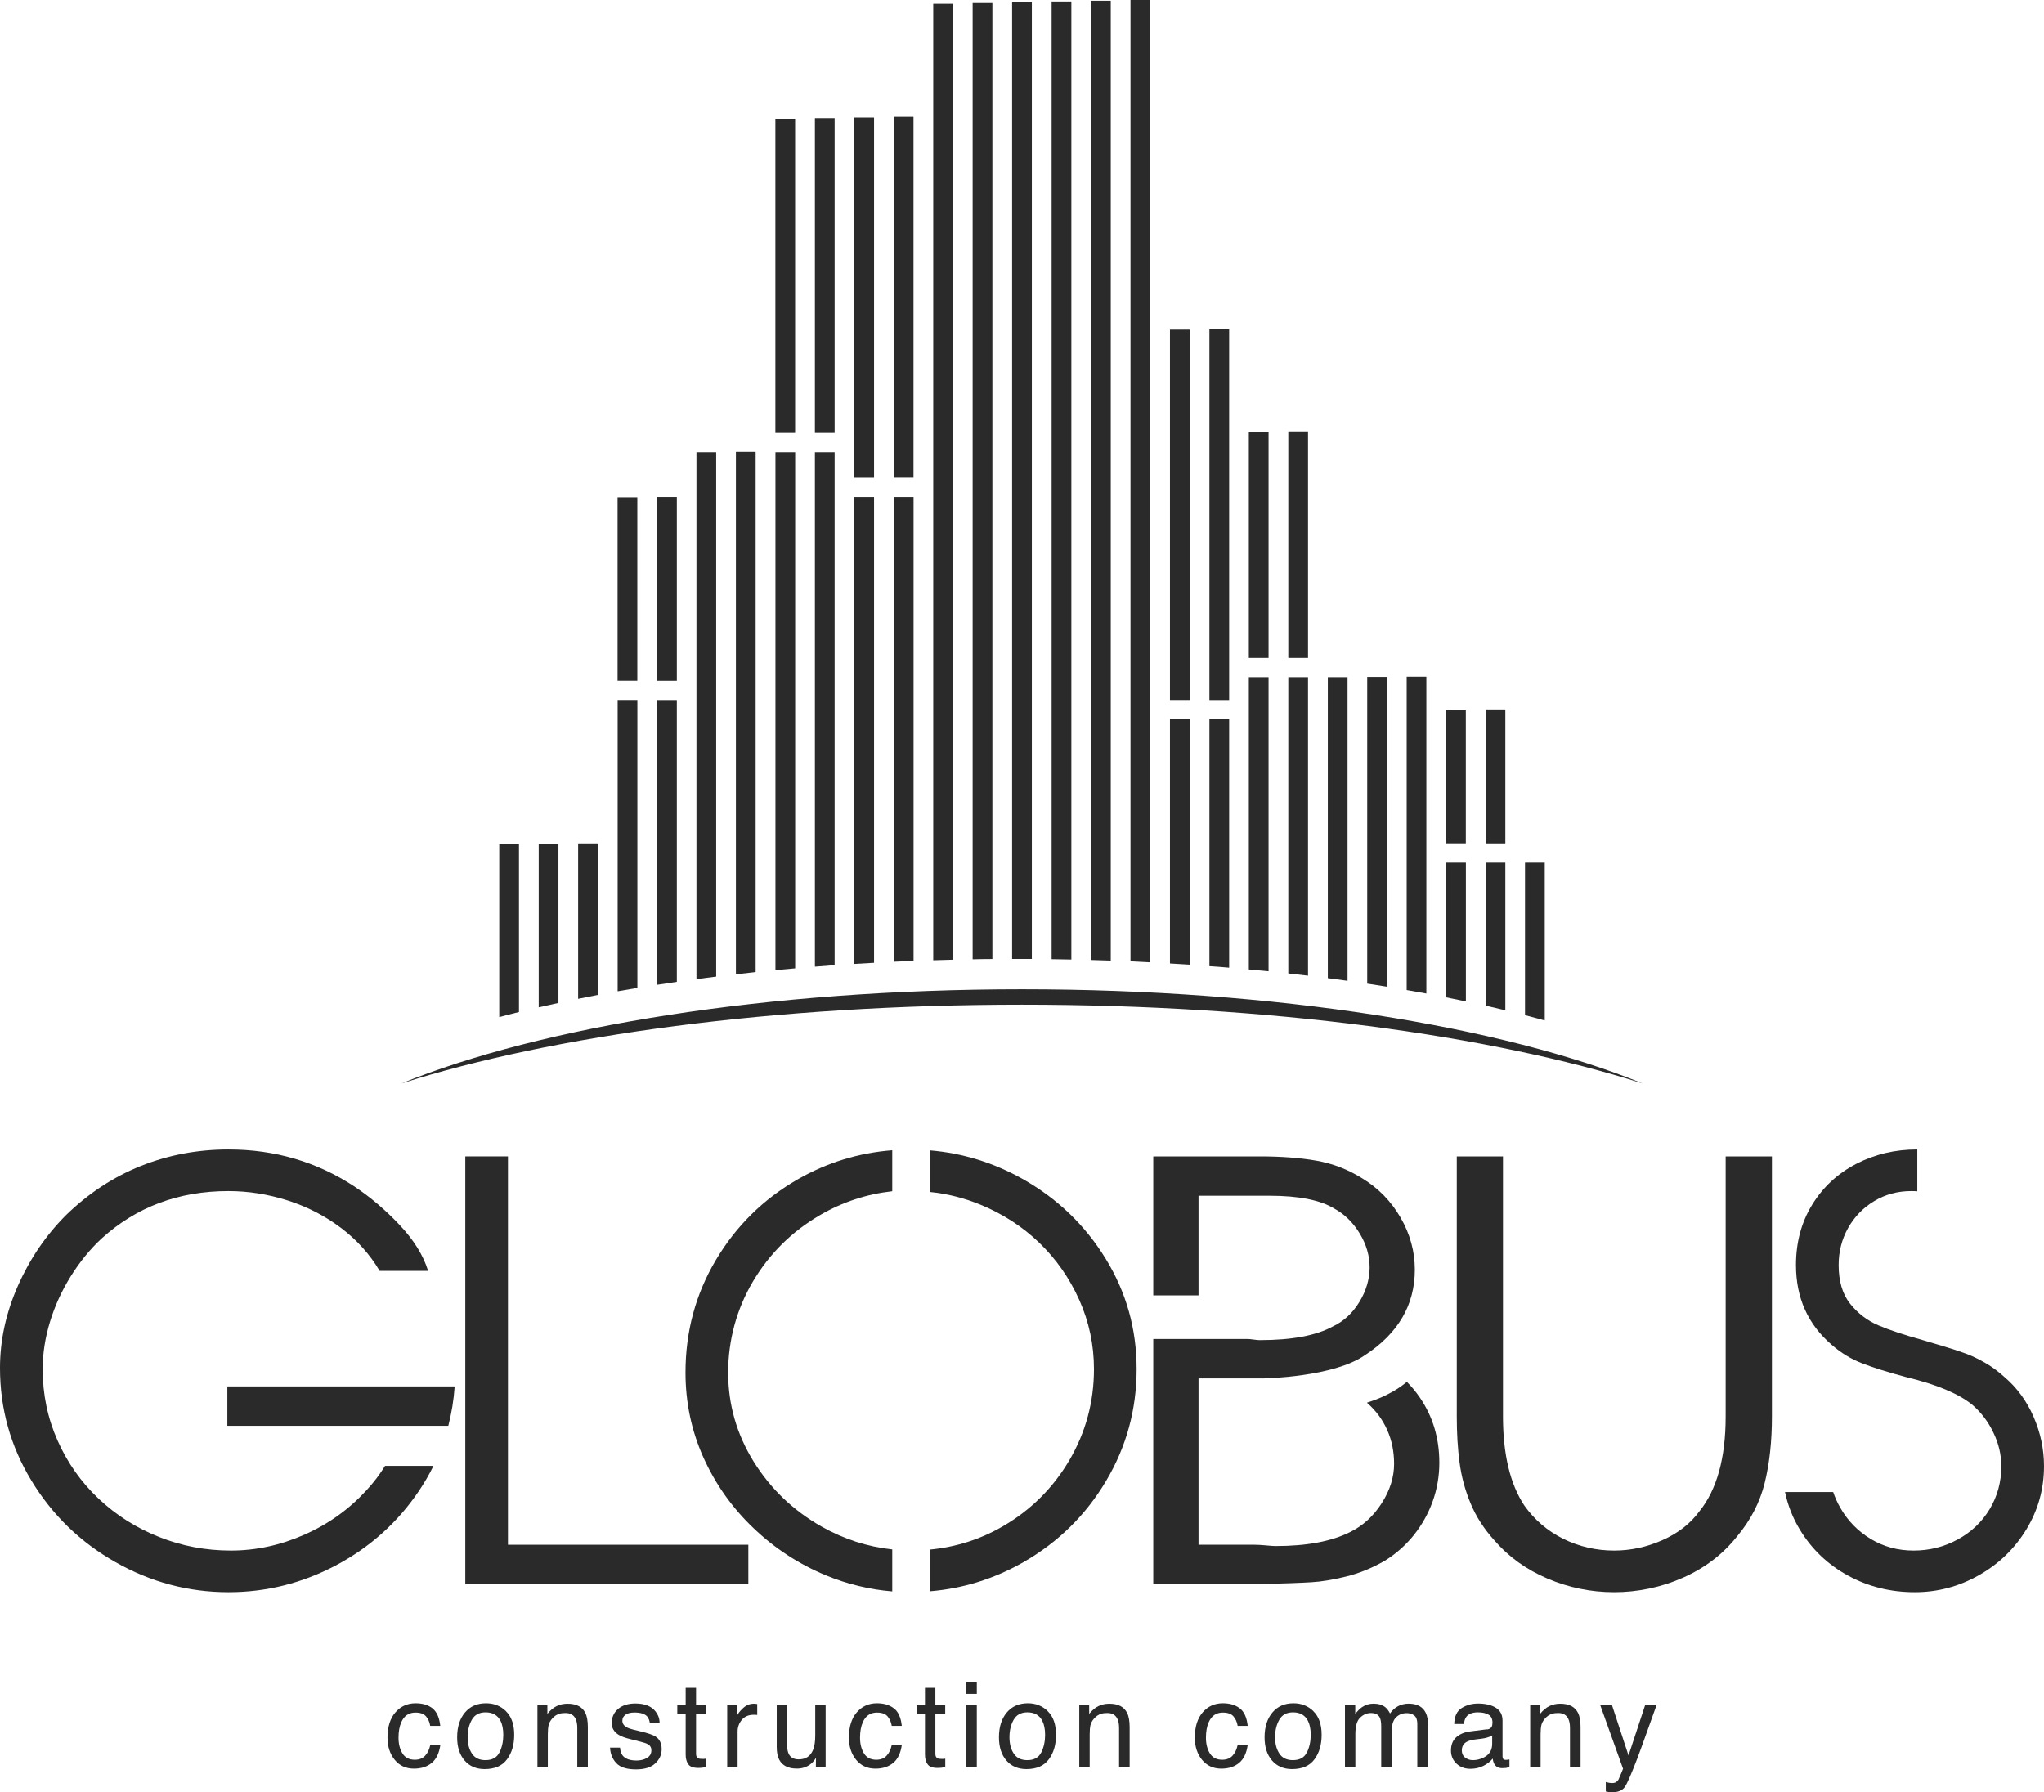 <svg width="195" height="171" viewBox="0 0 195 171" fill="none" xmlns="http://www.w3.org/2000/svg">
<g clip-path="url(#clip0_1_765)">
<path d="M49.511 80.51V96.557C48.873 96.719 48.246 96.874 47.629 97.041V80.516H49.511V80.51Z" fill="#2A2A2A"/>
<path d="M53.276 80.499V95.692C52.638 95.826 52.011 95.966 51.394 96.111V80.499H53.276Z" fill="#2A2A2A"/>
<path d="M57.036 80.489V94.924C56.403 95.047 55.776 95.171 55.154 95.3V80.483H57.036V80.489Z" fill="#2A2A2A"/>
<path d="M60.801 47.459H58.918V64.952H60.801V47.459Z" fill="#2A2A2A"/>
<path d="M60.806 66.795V94.257C60.173 94.365 59.546 94.472 58.924 94.58V66.79H60.806V66.795Z" fill="#2A2A2A"/>
<path d="M64.571 47.427H62.688V64.957H64.571V47.427Z" fill="#2A2A2A"/>
<path d="M64.571 66.795V93.682C63.938 93.773 63.311 93.865 62.688 93.962V66.795H64.571Z" fill="#2A2A2A"/>
<path d="M68.325 43.154V93.177C67.692 93.258 67.065 93.333 66.443 93.419V43.154H68.325Z" fill="#2A2A2A"/>
<path d="M72.09 43.117V92.747C71.457 92.811 70.83 92.881 70.207 92.957V43.117H72.09Z" fill="#2A2A2A"/>
<path d="M75.855 11.318H73.972V41.311H75.855V11.318Z" fill="#2A2A2A"/>
<path d="M75.86 43.154V92.392C75.227 92.441 74.6 92.5 73.978 92.559V43.154H75.86Z" fill="#2A2A2A"/>
<path d="M79.625 11.254H77.743V41.311H79.625V11.254Z" fill="#2A2A2A"/>
<path d="M79.625 43.154V92.086C78.992 92.134 78.365 92.183 77.743 92.231V43.154H79.625Z" fill="#2A2A2A"/>
<path d="M83.385 11.194H81.502V45.589H83.385V11.194Z" fill="#2A2A2A"/>
<path d="M83.385 47.427V91.86C82.752 91.892 82.124 91.93 81.502 91.968V47.427H83.385Z" fill="#2A2A2A"/>
<path d="M87.149 11.124H85.267V45.584H87.149V11.124Z" fill="#2A2A2A"/>
<path d="M87.155 47.427V91.678C86.522 91.704 85.894 91.731 85.272 91.758V47.427H87.155Z" fill="#2A2A2A"/>
<path d="M90.914 0.36V91.565C90.287 91.576 89.659 91.597 89.032 91.618V0.36H90.914Z" fill="#2A2A2A"/>
<path d="M94.674 0.29V91.5C94.041 91.5 93.413 91.511 92.791 91.527V0.29H94.674Z" fill="#2A2A2A"/>
<path d="M98.439 0.22V91.495C97.929 91.495 97.414 91.495 96.899 91.495H96.556V0.22H98.439Z" fill="#2A2A2A"/>
<path d="M102.209 0.145V91.549C101.581 91.532 100.954 91.522 100.326 91.516V0.145H102.209Z" fill="#2A2A2A"/>
<path d="M105.968 0.075V91.651C105.346 91.629 104.719 91.608 104.086 91.592V0.075H105.968Z" fill="#2A2A2A"/>
<path d="M109.733 0V91.817C109.111 91.78 108.478 91.753 107.851 91.721V0H109.733Z" fill="#2A2A2A"/>
<path d="M113.493 31.455H111.616V66.79H113.493V31.455Z" fill="#2A2A2A"/>
<path d="M113.493 68.633V92.038C112.87 91.995 112.243 91.957 111.616 91.925V68.633H113.493Z" fill="#2A2A2A"/>
<path d="M117.263 31.412H115.38V66.795H117.263V31.412Z" fill="#2A2A2A"/>
<path d="M117.263 68.633V92.328C116.641 92.274 116.013 92.22 115.38 92.183V68.633H117.263Z" fill="#2A2A2A"/>
<path d="M121.022 41.204H119.14V62.775H121.022V41.204Z" fill="#2A2A2A"/>
<path d="M121.022 64.613V92.672C120.4 92.607 119.773 92.554 119.14 92.495V64.613H121.022Z" fill="#2A2A2A"/>
<path d="M124.787 41.166H122.905V62.775H124.787V41.166Z" fill="#2A2A2A"/>
<path d="M124.787 64.613V93.091C124.165 93.016 123.538 92.946 122.905 92.876V64.613H124.787Z" fill="#2A2A2A"/>
<path d="M128.557 64.613V93.58C127.935 93.489 127.308 93.408 126.675 93.327V64.613H128.557Z" fill="#2A2A2A"/>
<path d="M132.317 64.592V94.144C131.695 94.042 131.067 93.951 130.434 93.849V64.587H132.317V64.592Z" fill="#2A2A2A"/>
<path d="M136.076 64.57V94.795C135.46 94.682 134.832 94.569 134.199 94.461V64.57H136.076Z" fill="#2A2A2A"/>
<path d="M139.841 67.709H137.959V80.472H139.841V67.709Z" fill="#2A2A2A"/>
<path d="M139.847 82.316V95.547C139.224 95.413 138.597 95.284 137.964 95.16V82.316H139.847Z" fill="#2A2A2A"/>
<path d="M143.611 67.693H141.729V80.478H143.611V67.693Z" fill="#2A2A2A"/>
<path d="M143.611 82.316V96.396C142.995 96.246 142.367 96.095 141.729 95.955V82.316H143.611Z" fill="#2A2A2A"/>
<path d="M147.371 82.321V97.363C146.754 97.197 146.127 97.03 145.488 96.858V82.316H147.371V82.321Z" fill="#2A2A2A"/>
<path d="M97.5 95.859C121.108 95.859 142.292 98.772 156.729 103.382C143.343 97.928 121.8 94.386 97.5 94.386C73.2 94.386 51.657 97.928 38.271 103.382C52.708 98.772 73.892 95.859 97.5 95.859Z" fill="#2A2A2A"/>
<path d="M48.46 147.386V110.331H44.39V151.143H71.393V147.386H48.46Z" fill="#2A2A2A"/>
<path d="M135.443 133.322C135.079 132.79 134.666 132.295 134.215 131.844C133.641 132.328 132.381 133.225 130.402 133.832C130.429 133.854 130.456 133.881 130.483 133.902C131.287 134.617 131.909 135.461 132.344 136.444C132.783 137.428 132.998 138.503 132.998 139.669C132.998 140.937 132.606 142.189 131.818 143.42C131.03 144.656 130.027 145.575 128.799 146.177C127.034 147.064 124.664 147.51 121.682 147.51C121.505 147.51 121.194 147.488 120.759 147.445C120.32 147.407 119.971 147.386 119.703 147.386H114.34V131.511H120.647C120.647 131.511 127.222 131.387 130.209 129.302C133.389 127.228 134.977 124.508 134.977 121.144C134.977 119.403 134.526 117.748 133.62 116.178C132.714 114.614 131.496 113.362 129.968 112.433C128.611 111.578 127.152 111.014 125.592 110.74C124.031 110.466 122.224 110.331 120.175 110.331H110.023V123.595H114.34V114.088H121.113C123.897 114.088 125.956 114.496 127.292 115.313C128.289 115.856 129.099 116.657 129.726 117.699C130.354 118.742 130.665 119.817 130.665 120.918C130.665 122.02 130.343 123.149 129.689 124.218C129.04 125.282 128.203 126.061 127.179 126.545C125.592 127.421 123.259 127.862 120.175 127.862C120.052 127.862 119.858 127.846 119.59 127.808C119.328 127.77 119.129 127.754 119.006 127.754H110.023V151.143H120.175C122.545 151.083 124.203 151.019 125.141 150.96C126.08 150.906 127.168 150.723 128.402 150.422C129.635 150.121 130.858 149.627 132.075 148.934C133.148 148.278 134.081 147.456 134.875 146.472C135.663 145.484 136.269 144.398 136.688 143.221C137.106 142.039 137.315 140.819 137.315 139.561C137.315 137.218 136.688 135.138 135.443 133.322Z" fill="#2A2A2A"/>
<path d="M164.629 110.331V135.149C164.629 139.104 163.798 142.119 162.125 144.194C161.272 145.36 160.103 146.279 158.612 146.94C157.121 147.606 155.582 147.94 154 147.94C152.262 147.94 150.642 147.563 149.13 146.816C147.623 146.064 146.389 145.005 145.424 143.646C144.067 141.587 143.386 138.755 143.386 135.149V110.331H138.978V135.149C138.978 136.734 139.064 138.202 139.246 139.55C139.423 140.894 139.777 142.2 140.302 143.452C140.823 144.71 141.579 145.876 142.555 146.956C143.906 148.525 145.596 149.745 147.623 150.61C149.656 151.476 151.779 151.911 154 151.911C156.22 151.911 158.494 151.449 160.569 150.524C162.645 149.6 164.356 148.3 165.696 146.617C167.005 145.059 167.89 143.35 168.351 141.501C168.812 139.653 169.043 137.535 169.043 135.149V110.331H164.629Z" fill="#2A2A2A"/>
<path d="M194.019 135.208C193.364 133.693 192.442 132.424 191.251 131.403C190.661 130.866 190.055 130.414 189.439 130.06C188.816 129.7 188.226 129.409 187.669 129.195C187.111 128.98 186.387 128.738 185.497 128.474C184.612 128.211 183.925 128.007 183.443 127.862C181.662 127.367 180.241 126.9 179.19 126.448C178.139 125.997 177.243 125.314 176.508 124.395C175.774 123.476 175.409 122.24 175.409 120.698C175.409 119.414 175.709 118.237 176.315 117.156C176.921 116.082 177.752 115.227 178.809 114.593C179.866 113.959 181.04 113.642 182.343 113.642C182.536 113.642 182.724 113.647 182.912 113.663V109.67H182.901C180.777 109.67 178.836 110.132 177.071 111.051C175.307 111.97 173.913 113.266 172.883 114.942C171.853 116.619 171.338 118.538 171.338 120.698C171.338 123.82 172.47 126.357 174.744 128.308C175.623 129.076 176.589 129.667 177.651 130.076C178.712 130.484 180.128 130.93 181.898 131.403C184.773 132.097 186.864 132.973 188.173 134.042C189.004 134.762 189.674 135.643 190.173 136.686C190.677 137.734 190.929 138.798 190.929 139.889C190.929 141.394 190.554 142.764 189.814 143.995C189.068 145.226 188.055 146.188 186.762 146.886C185.475 147.59 184.07 147.94 182.558 147.94C181.045 147.94 179.689 147.569 178.46 146.827C177.232 146.085 176.262 145.086 175.554 143.834C175.285 143.361 175.06 142.866 174.889 142.356H170.292C170.566 143.646 171.043 144.855 171.724 145.973C172.861 147.837 174.395 149.294 176.326 150.342C178.257 151.39 180.37 151.911 182.67 151.911C184.848 151.911 186.88 151.374 188.779 150.299C190.677 149.229 192.19 147.773 193.316 145.924C194.437 144.081 195 142.066 195 139.889C195 138.277 194.673 136.718 194.019 135.208Z" fill="#2A2A2A"/>
<path d="M85.122 147.832C82.757 147.579 80.504 146.854 78.365 145.645C75.667 144.113 73.511 142.044 71.891 139.438C70.277 136.826 69.467 134.004 69.467 130.957C69.467 127.91 70.256 124.927 71.832 122.267C73.409 119.607 75.544 117.495 78.236 115.931C80.387 114.679 82.682 113.932 85.122 113.658V109.745C81.931 109.993 78.933 110.906 76.139 112.502C72.835 114.394 70.224 116.968 68.293 120.22C66.362 123.476 65.397 127.056 65.397 130.957C65.397 133.822 65.971 136.525 67.113 139.072C68.261 141.614 69.848 143.861 71.881 145.795C73.908 147.735 76.219 149.24 78.805 150.31C80.848 151.153 82.955 151.658 85.122 151.836V147.837V147.832Z" fill="#2A2A2A"/>
<path d="M105.48 120.091C103.507 116.877 100.857 114.34 97.532 112.47C94.749 110.912 91.805 110.014 88.71 109.756V113.728C90.362 113.894 91.976 114.297 93.553 114.948C95.671 115.818 97.538 117.027 99.152 118.575C100.761 120.128 102.032 121.945 102.965 124.03C103.898 126.12 104.365 128.313 104.365 130.624C104.365 133.757 103.582 136.648 102.026 139.309C100.466 141.963 98.353 144.065 95.687 145.618C93.526 146.875 91.193 147.612 88.71 147.848V151.825C91.858 151.567 94.829 150.648 97.618 149.057C100.943 147.155 103.576 144.57 105.518 141.302C107.465 138.035 108.435 134.472 108.435 130.624C108.435 126.776 107.448 123.304 105.48 120.091Z" fill="#2A2A2A"/>
<path d="M36.737 139.857C36.227 140.679 35.637 141.464 34.951 142.2C33.283 144.016 31.315 145.424 29.03 146.429C26.751 147.434 24.418 147.94 22.026 147.94C19.634 147.94 17.349 147.51 15.177 146.644C13.005 145.784 11.085 144.57 9.412 142.995C7.744 141.426 6.436 139.572 5.492 137.444C4.542 135.31 4.071 133.037 4.071 130.624C4.071 129.13 4.307 127.625 4.773 126.099C5.24 124.573 5.905 123.122 6.768 121.741C7.632 120.365 8.608 119.172 9.691 118.167C13.011 115.152 17.049 113.642 21.795 113.642C23.694 113.642 25.582 113.943 27.448 114.539C29.314 115.136 31.009 116.006 32.532 117.156C34.055 118.306 35.283 119.672 36.217 121.252H40.84C40.389 119.779 39.488 118.323 38.131 116.882C36.774 115.442 35.326 114.211 33.798 113.196C30.221 110.847 26.22 109.67 21.795 109.67C18.851 109.67 16.062 110.197 13.434 111.245C10.801 112.298 8.42 113.867 6.275 115.958C4.36 117.882 2.832 120.128 1.7 122.697C0.568 125.271 0 127.878 0 130.517C0 134.391 0.998 137.976 2.993 141.259C4.982 144.543 7.658 147.144 11.021 149.047C14.378 150.954 17.971 151.911 21.795 151.911C25.405 151.911 28.826 151.057 32.055 149.348C35.283 147.633 37.917 145.279 39.949 142.275C40.48 141.491 40.947 140.684 41.354 139.857H36.731H36.737Z" fill="#2A2A2A"/>
<path d="M42.77 136.036C43.081 134.821 43.29 133.574 43.376 132.279H21.688V136.036H42.77Z" fill="#2A2A2A"/>
<path d="M41.252 162.993C41.671 163.315 41.917 163.874 42.003 164.664H41.043C40.984 164.298 40.85 163.997 40.641 163.756C40.432 163.514 40.099 163.396 39.633 163.396C39 163.396 38.55 163.702 38.281 164.32C38.104 164.718 38.019 165.212 38.019 165.798C38.019 166.384 38.142 166.883 38.394 167.292C38.641 167.695 39.038 167.899 39.574 167.899C39.987 167.899 40.309 167.776 40.55 167.523C40.791 167.27 40.958 166.926 41.049 166.491H42.009C41.896 167.276 41.623 167.845 41.183 168.205C40.743 168.566 40.18 168.748 39.493 168.748C38.721 168.748 38.11 168.463 37.654 167.904C37.198 167.34 36.967 166.636 36.967 165.792C36.967 164.755 37.219 163.949 37.724 163.374C38.228 162.799 38.866 162.509 39.644 162.509C40.309 162.509 40.845 162.67 41.263 162.993H41.252Z" fill="#2A2A2A"/>
<path d="M48.273 163.272C48.793 163.777 49.056 164.524 49.056 165.508C49.056 166.491 48.825 167.243 48.369 167.861C47.913 168.48 47.2 168.791 46.235 168.791C45.43 168.791 44.792 168.517 44.32 167.969C43.848 167.421 43.612 166.685 43.612 165.76C43.612 164.771 43.859 163.981 44.358 163.39C44.856 162.799 45.527 162.509 46.369 162.509C47.12 162.509 47.758 162.761 48.278 163.267L48.273 163.272ZM47.656 167.195C47.897 166.695 48.015 166.142 48.015 165.534C48.015 164.986 47.929 164.535 47.752 164.191C47.479 163.648 47.002 163.374 46.326 163.374C45.725 163.374 45.291 163.605 45.023 164.067C44.755 164.53 44.615 165.088 44.615 165.739C44.615 166.389 44.749 166.889 45.023 167.308C45.296 167.727 45.725 167.937 46.315 167.937C46.964 167.937 47.409 167.69 47.651 167.19L47.656 167.195Z" fill="#2A2A2A"/>
<path d="M51.281 162.681H52.22V163.519C52.499 163.175 52.794 162.928 53.105 162.778C53.416 162.627 53.764 162.552 54.145 162.552C54.982 162.552 55.545 162.842 55.84 163.428C56.001 163.745 56.081 164.207 56.081 164.798V168.582H55.073V164.863C55.073 164.503 55.019 164.212 54.912 163.992C54.735 163.627 54.419 163.439 53.952 163.439C53.716 163.439 53.523 163.46 53.373 163.508C53.099 163.589 52.864 163.75 52.66 163.992C52.493 164.186 52.386 164.39 52.338 164.594C52.29 164.804 52.263 165.099 52.263 165.486V168.576H51.271V162.675L51.281 162.681Z" fill="#2A2A2A"/>
<path d="M59.149 166.733C59.176 167.066 59.261 167.319 59.401 167.496C59.653 167.813 60.098 167.974 60.726 167.974C61.101 167.974 61.428 167.894 61.712 167.733C61.997 167.571 62.142 167.324 62.142 166.991C62.142 166.738 62.029 166.545 61.798 166.41C61.654 166.33 61.369 166.239 60.94 166.131L60.141 165.932C59.632 165.809 59.256 165.669 59.01 165.513C58.575 165.244 58.361 164.873 58.361 164.401C58.361 163.842 58.564 163.39 58.972 163.046C59.38 162.702 59.927 162.53 60.613 162.53C61.514 162.53 62.163 162.794 62.56 163.315C62.806 163.648 62.93 164.003 62.925 164.384H61.991C61.97 164.164 61.889 163.96 61.75 163.777C61.519 163.519 61.112 163.39 60.538 163.39C60.157 163.39 59.868 163.46 59.669 163.605C59.471 163.75 59.374 163.938 59.374 164.169C59.374 164.427 59.503 164.632 59.76 164.782C59.91 164.873 60.13 164.954 60.42 165.024L61.085 165.185C61.809 165.357 62.297 165.524 62.544 165.685C62.93 165.938 63.123 166.335 63.123 166.883C63.123 167.432 62.919 167.861 62.517 168.243C62.115 168.625 61.503 168.818 60.677 168.818C59.792 168.818 59.16 168.619 58.795 168.222C58.425 167.824 58.227 167.329 58.2 166.744H59.149V166.733Z" fill="#2A2A2A"/>
<path d="M65.402 161.031H66.405V162.681H67.344V163.492H66.405V167.346C66.405 167.55 66.475 167.69 66.614 167.759C66.689 167.802 66.818 167.818 67 167.818C67.049 167.818 67.102 167.818 67.156 167.818C67.21 167.818 67.274 167.808 67.349 167.797V168.587C67.236 168.619 67.118 168.646 66.995 168.657C66.872 168.673 66.738 168.678 66.598 168.678C66.137 168.678 65.82 168.56 65.66 168.324C65.493 168.087 65.413 167.781 65.413 167.399V163.492H64.614V162.681H65.413V161.031H65.402Z" fill="#2A2A2A"/>
<path d="M69.376 162.681H70.315V163.702C70.39 163.503 70.583 163.261 70.883 162.976C71.184 162.692 71.532 162.552 71.924 162.552C71.94 162.552 71.972 162.552 72.015 162.557C72.058 162.563 72.133 162.568 72.24 162.579V163.627C72.181 163.616 72.127 163.611 72.079 163.605C72.031 163.605 71.977 163.605 71.918 163.605C71.42 163.605 71.039 163.766 70.771 164.089C70.502 164.411 70.368 164.782 70.368 165.201V168.598H69.376V162.697V162.681Z" fill="#2A2A2A"/>
<path d="M75.104 162.681V166.599C75.104 166.9 75.152 167.147 75.243 167.335C75.415 167.69 75.731 167.862 76.203 167.862C76.874 167.862 77.33 167.555 77.576 166.937C77.71 166.604 77.775 166.153 77.775 165.577V162.681H78.767V168.582H77.834L77.844 167.711C77.721 167.937 77.56 168.125 77.373 168.281C77.002 168.587 76.552 168.743 76.026 168.743C75.201 168.743 74.643 168.463 74.342 167.899C74.181 167.598 74.101 167.195 74.101 166.69V162.681H75.115H75.104Z" fill="#2A2A2A"/>
<path d="M85.283 162.993C85.701 163.315 85.948 163.874 86.034 164.664H85.074C85.015 164.298 84.881 163.997 84.672 163.756C84.463 163.514 84.13 163.396 83.663 163.396C83.031 163.396 82.58 163.702 82.312 164.32C82.135 164.718 82.049 165.212 82.049 165.798C82.049 166.384 82.172 166.883 82.424 167.292C82.671 167.695 83.068 167.899 83.599 167.899C84.012 167.899 84.334 167.776 84.575 167.523C84.816 167.27 84.983 166.926 85.074 166.491H86.034C85.921 167.276 85.648 167.845 85.208 168.205C84.768 168.566 84.205 168.748 83.519 168.748C82.746 168.748 82.135 168.463 81.674 167.904C81.218 167.34 80.987 166.636 80.987 165.792C80.987 164.755 81.239 163.949 81.738 163.374C82.242 162.799 82.88 162.509 83.658 162.509C84.323 162.509 84.859 162.67 85.278 162.993H85.283Z" fill="#2A2A2A"/>
<path d="M88.233 161.031H89.236V162.681H90.174V163.492H89.236V167.346C89.236 167.55 89.305 167.69 89.445 167.759C89.52 167.802 89.648 167.818 89.831 167.818C89.879 167.818 89.927 167.818 89.986 167.818C90.04 167.818 90.104 167.808 90.179 167.797V168.587C90.067 168.619 89.949 168.646 89.826 168.657C89.702 168.673 89.568 168.678 89.429 168.678C88.967 168.678 88.651 168.56 88.49 168.324C88.324 168.087 88.243 167.781 88.243 167.399V163.492H87.444V162.681H88.243V161.031H88.233Z" fill="#2A2A2A"/>
<path d="M92.18 160.488H93.188V161.611H92.18V160.488ZM92.18 162.708H93.188V168.582H92.18V162.708Z" fill="#2A2A2A"/>
<path d="M99.962 163.272C100.482 163.777 100.745 164.524 100.745 165.508C100.745 166.491 100.514 167.243 100.058 167.861C99.602 168.48 98.889 168.791 97.924 168.791C97.119 168.791 96.481 168.517 96.009 167.969C95.537 167.421 95.301 166.685 95.301 165.76C95.301 164.771 95.548 163.981 96.047 163.39C96.545 162.799 97.216 162.509 98.058 162.509C98.814 162.509 99.447 162.761 99.967 163.267L99.962 163.272ZM99.345 167.195C99.586 166.695 99.704 166.142 99.704 165.534C99.704 164.986 99.618 164.535 99.441 164.191C99.168 163.648 98.691 163.374 98.015 163.374C97.414 163.374 96.98 163.605 96.712 164.067C96.444 164.53 96.304 165.088 96.304 165.739C96.304 166.389 96.438 166.889 96.712 167.308C96.985 167.727 97.414 167.937 98.004 167.937C98.653 167.937 99.098 167.69 99.34 167.19L99.345 167.195Z" fill="#2A2A2A"/>
<path d="M102.97 162.681H103.909V163.519C104.188 163.175 104.483 162.928 104.794 162.778C105.105 162.627 105.453 162.552 105.834 162.552C106.671 162.552 107.234 162.842 107.529 163.428C107.69 163.745 107.77 164.207 107.77 164.798V168.582H106.762V164.863C106.762 164.503 106.708 164.212 106.601 163.992C106.424 163.627 106.108 163.439 105.646 163.439C105.41 163.439 105.217 163.46 105.067 163.508C104.794 163.589 104.558 163.75 104.354 163.992C104.188 164.186 104.08 164.39 104.032 164.594C103.984 164.804 103.957 165.099 103.957 165.486V168.576H102.965V162.675L102.97 162.681Z" fill="#2A2A2A"/>
<path d="M118.282 162.993C118.7 163.315 118.947 163.874 119.033 164.664H118.073C118.014 164.298 117.88 163.997 117.67 163.756C117.461 163.514 117.123 163.396 116.662 163.396C116.029 163.396 115.579 163.702 115.311 164.32C115.134 164.718 115.048 165.212 115.048 165.798C115.048 166.384 115.171 166.883 115.423 167.292C115.67 167.695 116.067 167.899 116.598 167.899C117.011 167.899 117.332 167.776 117.574 167.523C117.815 167.27 117.981 166.926 118.073 166.491H119.033C118.92 167.276 118.646 167.845 118.207 168.205C117.767 168.566 117.204 168.748 116.517 168.748C115.745 168.748 115.134 168.463 114.672 167.904C114.217 167.34 113.986 166.636 113.986 165.792C113.986 164.755 114.238 163.949 114.737 163.374C115.236 162.799 115.879 162.509 116.657 162.509C117.322 162.509 117.858 162.67 118.276 162.993H118.282Z" fill="#2A2A2A"/>
<path d="M125.302 163.272C125.822 163.777 126.085 164.524 126.085 165.508C126.085 166.491 125.854 167.243 125.398 167.861C124.943 168.48 124.229 168.791 123.264 168.791C122.46 168.791 121.821 168.517 121.349 167.969C120.877 167.421 120.641 166.685 120.641 165.76C120.641 164.771 120.888 163.981 121.387 163.39C121.886 162.799 122.556 162.509 123.398 162.509C124.154 162.509 124.787 162.761 125.307 163.267L125.302 163.272ZM124.685 167.195C124.927 166.695 125.045 166.142 125.045 165.534C125.045 164.986 124.959 164.535 124.782 164.191C124.508 163.648 124.031 163.374 123.355 163.374C122.755 163.374 122.32 163.605 122.052 164.067C121.784 164.53 121.644 165.088 121.644 165.739C121.644 166.389 121.778 166.889 122.052 167.308C122.325 167.727 122.755 167.937 123.344 167.937C123.993 167.937 124.439 167.69 124.68 167.19L124.685 167.195Z" fill="#2A2A2A"/>
<path d="M128.311 162.681H129.292V163.519C129.528 163.229 129.737 163.019 129.93 162.885C130.257 162.659 130.627 162.546 131.04 162.546C131.512 162.546 131.888 162.665 132.172 162.896C132.333 163.03 132.478 163.224 132.612 163.482C132.832 163.165 133.089 162.933 133.389 162.778C133.684 162.627 134.017 162.546 134.392 162.546C135.186 162.546 135.722 162.831 136.012 163.406C136.167 163.713 136.243 164.132 136.243 164.653V168.582H135.213V164.481C135.213 164.089 135.116 163.82 134.918 163.67C134.719 163.525 134.483 163.449 134.199 163.449C133.813 163.449 133.475 163.578 133.196 163.842C132.917 164.105 132.778 164.54 132.778 165.148V168.582H131.77V164.728C131.77 164.331 131.722 164.035 131.625 163.852C131.475 163.578 131.196 163.439 130.783 163.439C130.408 163.439 130.07 163.584 129.764 163.874C129.458 164.164 129.303 164.691 129.303 165.448V168.576H128.311V162.675V162.681Z" fill="#2A2A2A"/>
<path d="M141.863 165.008C142.088 164.981 142.244 164.884 142.319 164.723C142.362 164.637 142.383 164.508 142.383 164.341C142.383 164.003 142.265 163.756 142.024 163.605C141.783 163.455 141.439 163.374 140.994 163.374C140.479 163.374 140.115 163.514 139.895 163.793C139.771 163.949 139.696 164.18 139.659 164.487H138.736C138.752 163.756 138.988 163.25 139.444 162.966C139.895 162.681 140.42 162.536 141.016 162.536C141.708 162.536 142.271 162.67 142.7 162.933C143.129 163.197 143.343 163.611 143.343 164.169V167.571C143.343 167.673 143.365 167.759 143.408 167.819C143.45 167.883 143.536 167.91 143.676 167.91C143.719 167.91 143.767 167.91 143.826 167.899C143.88 167.899 143.939 167.883 144.003 167.872V168.603C143.847 168.646 143.729 168.673 143.649 168.684C143.568 168.694 143.456 168.7 143.316 168.7C142.973 168.7 142.726 168.576 142.576 168.334C142.496 168.205 142.437 168.023 142.405 167.786C142.201 168.05 141.911 168.281 141.536 168.474C141.155 168.668 140.742 168.764 140.286 168.764C139.739 168.764 139.294 168.598 138.946 168.265C138.597 167.931 138.425 167.518 138.425 167.018C138.425 166.47 138.597 166.045 138.935 165.744C139.273 165.443 139.723 165.26 140.276 165.191L141.852 164.992L141.863 165.008ZM139.777 167.69C139.986 167.856 140.233 167.937 140.517 167.937C140.866 167.937 141.203 167.856 141.531 167.695C142.083 167.426 142.356 166.991 142.356 166.378V165.583C142.233 165.658 142.083 165.723 141.89 165.776C141.702 165.83 141.514 165.868 141.332 165.889L140.731 165.964C140.372 166.013 140.104 166.088 139.922 166.19C139.616 166.362 139.46 166.636 139.46 167.018C139.46 167.303 139.562 167.528 139.771 167.695L139.777 167.69Z" fill="#2A2A2A"/>
<path d="M145.987 162.681H146.926V163.519C147.205 163.175 147.5 162.928 147.811 162.778C148.122 162.627 148.47 162.552 148.851 162.552C149.688 162.552 150.251 162.842 150.546 163.428C150.707 163.745 150.787 164.207 150.787 164.798V168.582H149.779V164.863C149.779 164.503 149.725 164.212 149.618 163.992C149.441 163.627 149.125 163.439 148.663 163.439C148.427 163.439 148.234 163.46 148.084 163.508C147.811 163.589 147.575 163.75 147.371 163.992C147.205 164.186 147.097 164.39 147.049 164.594C147.001 164.804 146.974 165.099 146.974 165.486V168.576H145.982V162.675L145.987 162.681Z" fill="#2A2A2A"/>
<path d="M156.944 162.681H158.038C157.899 163.062 157.587 163.922 157.11 165.271C156.751 166.287 156.45 167.114 156.209 167.754C155.635 169.259 155.233 170.178 155.002 170.506C154.766 170.839 154.364 171 153.796 171C153.656 171 153.549 170.995 153.474 170.984C153.399 170.973 153.308 170.952 153.195 170.925V170.022C153.367 170.07 153.49 170.097 153.571 170.108C153.646 170.119 153.715 170.124 153.774 170.124C153.957 170.124 154.091 170.092 154.177 170.033C154.262 169.974 154.337 169.898 154.396 169.812C154.413 169.785 154.482 169.635 154.595 169.361C154.708 169.092 154.793 168.888 154.842 168.759L152.664 162.681H153.785L155.362 167.491L156.949 162.681H156.944Z" fill="#2A2A2A"/>
</g>
<defs>
<clipPath id="clip0_1_765">
<rect width="195" height="171" fill="white"/>
</clipPath>
</defs>
</svg>
